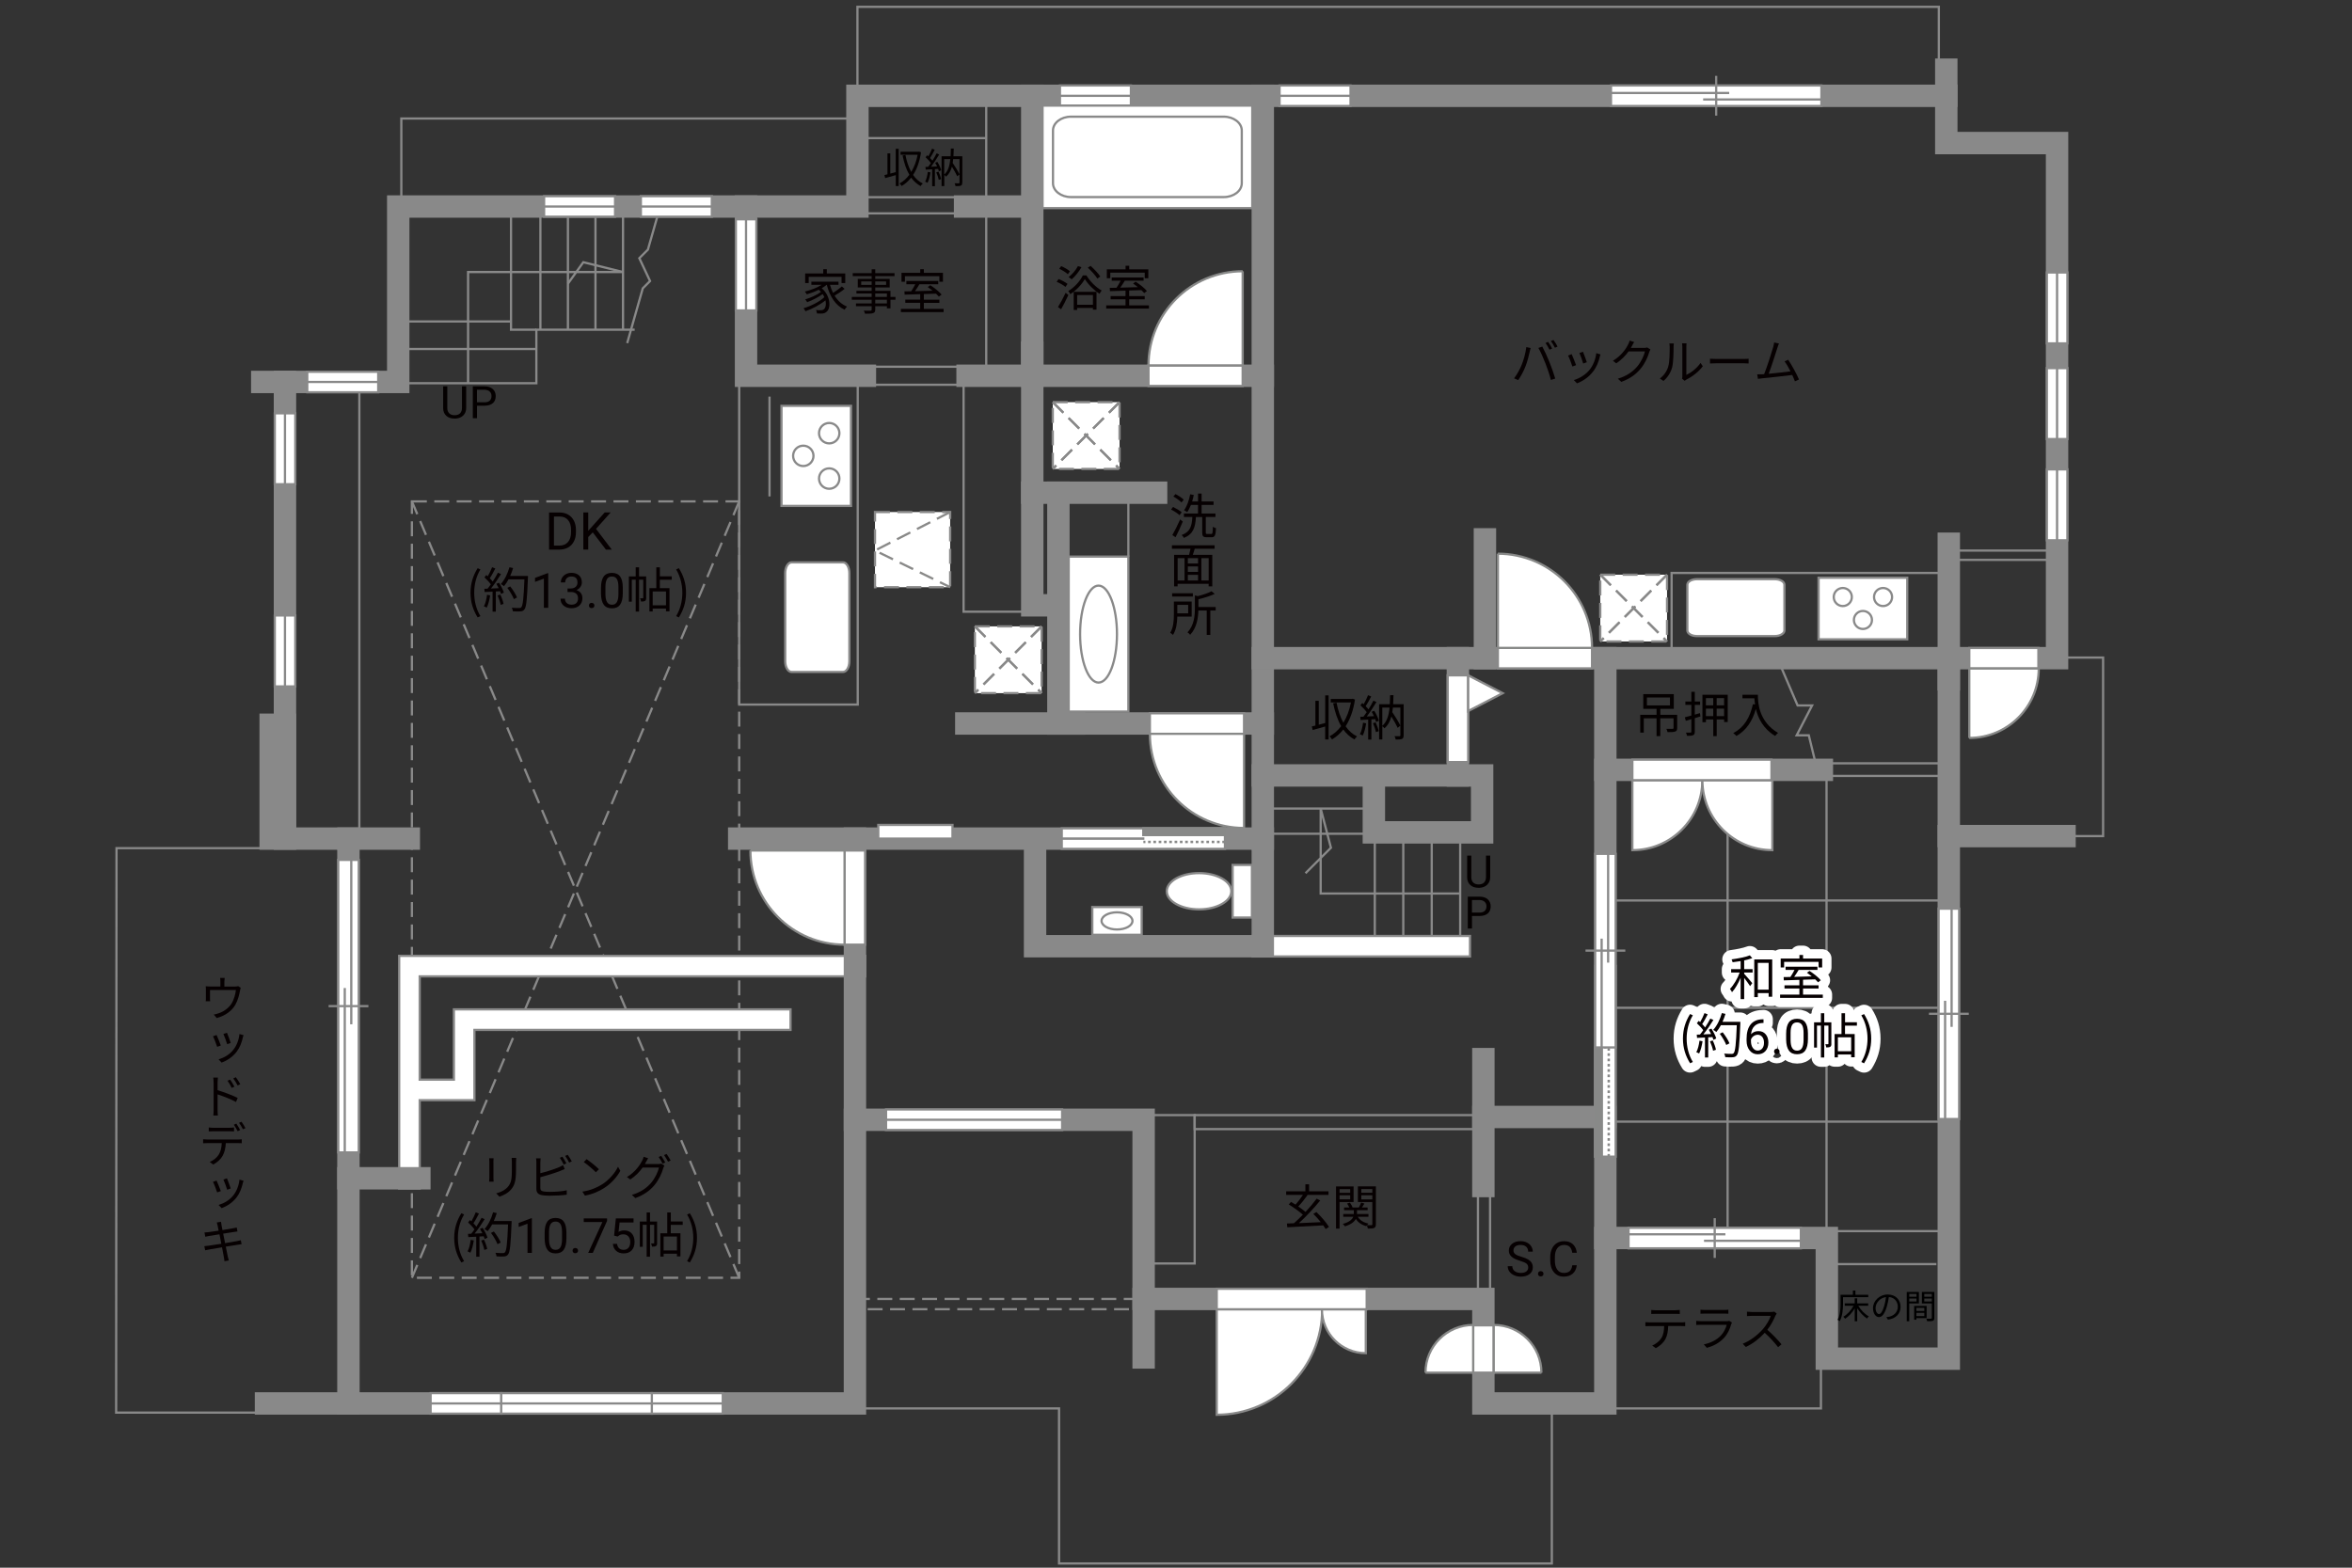 <?xml version="1.0" encoding="UTF-8"?>
<svg xmlns="http://www.w3.org/2000/svg" viewBox="0 0 630 420">
  <rect x="0" y="0" width="630" height="420" fill="#333333" stroke="none"/>
  <defs>
    <style>
      .cls-1 {
        fill: #040000;
      }

      .cls-2 {
        fill: #060001;
      }

      .cls-3, .cls-4, .cls-5, .cls-6 {
        fill: #fff;
      }

      .cls-7 {
        fill: #888988;
      }

      .cls-8, .cls-9, .cls-4, .cls-5, .cls-10, .cls-6 {
        stroke-width: .6px;
      }

      .cls-8, .cls-9, .cls-11, .cls-12, .cls-13, .cls-10, .cls-14, .cls-15 {
        fill: none;
      }

      .cls-8, .cls-9, .cls-6 {
        stroke-dasharray: 0 0 4 2;
      }

      .cls-8, .cls-5, .cls-12, .cls-10, .cls-15, .cls-6 {
        stroke: #898989;
      }

      .cls-9 {
        stroke: #898988;
      }

      .cls-4, .cls-13, .cls-14 {
        stroke: #888988;
      }

      .cls-11 {
        stroke: #fff;
        stroke-linejoin: round;
        stroke-width: 5px;
      }

      .cls-12, .cls-13, .cls-14 {
        stroke-width: .65px;
      }

      .cls-14 {
        stroke-dasharray: 0 0 0 0 .71 0 0 .71;
      }

      .cls-15 {
        stroke-linecap: square;
        stroke-width: 6px;
      }
    </style>
  </defs>
  <g id="kan">
    <polyline class="cls-10" points="108.33 102.67 143.67 102.67 143.67 88.33 170 88.33"/>
    <line class="cls-10" x1="143.67" y1="93.5" x2="107.88" y2="93.5"/>
    <polyline class="cls-10" points="143.67 88.33 136.88 88.33 136.88 57.38"/>
    <line class="cls-10" x1="136.88" y1="86.12" x2="108.75" y2="86.12"/>
    <line class="cls-10" x1="144.75" y1="88.33" x2="144.75" y2="57.38"/>
    <line class="cls-10" x1="152.12" y1="88.33" x2="152.12" y2="57.38"/>
    <line class="cls-10" x1="159.5" y1="88.33" x2="159.5" y2="57.38"/>
    <line class="cls-10" x1="166.88" y1="88.33" x2="166.88" y2="57.38"/>
    <polyline class="cls-10" points="168 91.92 172.17 77.25 174.12 75.29 171.25 69.17 173.54 66.88 176.25 57.42"/>
    <polyline class="cls-10" points="125.38 102.67 125.38 72.88 166.88 72.88 156.25 70.25 152.12 76"/>
    <rect class="cls-10" x="198" y="102.38" width="31.75" height="86.38"/>
    <rect class="cls-10" x="258.1" y="101.73" width="16.4" height="62.15"/>
    <rect class="cls-10" x="233.58" y="98.25" width="23.25" height="4.83"/>
    <line class="cls-10" x1="264.17" y1="25.67" x2="264.17" y2="100.67"/>
    <rect class="cls-10" x="231.17" y="52.83" width="25.25" height="4.33"/>
    <line class="cls-10" x1="264.17" y1="37" x2="230.75" y2="37"/>
    <line class="cls-10" x1="391.12" y1="225.25" x2="391.12" y2="250.75"/>
    <line class="cls-10" x1="383.5" y1="225.25" x2="383.5" y2="250.75"/>
    <line class="cls-10" x1="375.88" y1="225.25" x2="375.88" y2="250.75"/>
    <line class="cls-10" x1="368.25" y1="225.25" x2="368.25" y2="250.75"/>
    <rect class="cls-10" x="338.25" y="216.62" width="27.62" height="6.75"/>
    <polyline class="cls-10" points="391.12 239.38 353.75 239.38 353.75 216.62 356.5 227.12 349.69 233.94"/>
    <rect class="cls-10" x="523.75" y="147.5" width="25.5" height="2.5"/>
    <rect class="cls-10" x="447.75" y="153.5" width="72.5" height="20.88"/>
    <rect class="cls-10" x="489.25" y="204.5" width="30.62" height="3.38"/>
    <polyline class="cls-10" points="476.62 177.62 481.5 189 485.38 189 481.25 197 484.5 197 486.75 206.25"/>
    <line class="cls-10" x1="491.33" y1="329.83" x2="522" y2="329.83"/>
    <line class="cls-10" x1="491" y1="338.67" x2="518.67" y2="338.67"/>
    <polyline class="cls-10" points="487.75 365.58 487.75 377.33 430 377.33"/>
    <polyline class="cls-10" points="415.67 376 415.67 418.87 283.67 418.87 283.67 377.33 226.33 377.33"/>
    <rect class="cls-10" x="307.58" y="298.75" width="12.42" height="39.75"/>
    <rect class="cls-10" x="320" y="298.75" width="75.67" height="3.75"/>
    <rect class="cls-10" x="395.88" y="318.12" width="3.25" height="28.62"/>
    <rect class="cls-10" x="430" y="241.25" width="92" height="59.25"/>
    <line class="cls-10" x1="431.5" y1="270" x2="522" y2="270"/>
    <rect class="cls-10" x="462.75" y="207.88" width="26.5" height="123.79"/>
    <polyline class="cls-10" points="553 224 563.33 224 563.33 176.17 551 176.17"/>
    <polyline class="cls-10" points="519.33 16.5 519.33 1.83 229.67 1.83 229.67 23"/>
    <polyline class="cls-10" points="229.67 31.75 107.5 31.75 107.5 55.33"/>
    <line class="cls-10" x1="96.25" y1="224.67" x2="96.25" y2="102.33"/>
    <line class="cls-10" x1="206.12" y1="133" x2="206.12" y2="106.25"/>
    <rect class="cls-8" x="110.33" y="134.33" width="87.67" height="208"/>
    <line class="cls-8" x1="198" y1="134.33" x2="110.33" y2="342.33"/>
    <line class="cls-8" x1="198" y1="342.33" x2="110.33" y2="134.33"/>
    <rect class="cls-8" x="229" y="348" width="77.33" height="2.75"/>
  </g>
  <g id="_外壁" data-name="外壁">
    <polygon class="cls-5" points="335.5 256.25 335.5 250.75 393.75 250.75 393.75 256.25 335.5 256.25 335.5 256.25"/>
    <polygon class="cls-5" points="231.75 261.58 231.75 256.08 106.92 256.08 106.92 318.42 112.42 318.42 112.42 294.75 127.08 294.75 127.08 275.92 211.75 275.92 211.75 270.42 121.58 270.42 121.58 289.25 112.42 289.25 112.42 261.58 231.75 261.58"/>
    <polygon class="cls-15" points="244.67 25.67 521.33 25.67 521.33 38.33 551 38.33 551 176.33 522 176.33 522 364 489.33 364 489.33 331.67 430 331.67 430 376 397.33 376 397.33 348 306.33 348 306.33 300 229 300 229 376 93.33 376 93.33 224.67 76.33 224.67 76.33 102.33 106.67 102.33 106.67 55.33 229.67 55.33 229.67 25.67 244.67 25.67"/>
    <rect class="cls-15" x="72.5" y="194.17" width="3.83" height="30.5"/>
    <line class="cls-15" x1="76.33" y1="102.33" x2="70.25" y2="102.33"/>
    <line class="cls-15" x1="521.33" y1="25.67" x2="521.33" y2="18.67"/>
    <line class="cls-15" x1="522" y1="224" x2="553" y2="224"/>
    <line class="cls-15" x1="306.33" y1="348" x2="306.33" y2="363.67"/>
    <polyline class="cls-15" points="229 300 229 224.67 198 224.67"/>
    <line class="cls-15" x1="93.33" y1="224.67" x2="109.5" y2="224.67"/>
    <line class="cls-15" x1="93.33" y1="315.67" x2="112.33" y2="315.67"/>
    <polyline class="cls-15" points="229 224.67 338.25 224.67 338.25 253.5 277.25 253.5 277.25 224.67"/>
    <line class="cls-15" x1="338.25" y1="224.67" x2="338.25" y2="25.67"/>
    <polyline class="cls-15" points="199.83 55.33 199.83 100.67 231.67 100.67"/>
    <line class="cls-15" x1="259.17" y1="100.67" x2="338.25" y2="100.67"/>
    <line class="cls-15" x1="258.5" y1="55.33" x2="275.5" y2="55.33"/>
    <line class="cls-15" x1="276.5" y1="100.67" x2="276.5" y2="25.67"/>
    <polyline class="cls-15" points="276.5 94.5 276.5 162.17 283.5 162.17 283.5 193.83 338.25 193.83"/>
    <line class="cls-15" x1="287.67" y1="193.83" x2="258.83" y2="193.83"/>
    <line class="cls-15" x1="276.5" y1="132" x2="309.67" y2="132"/>
    <line class="cls-15" x1="283.5" y1="162.17" x2="283.5" y2="132"/>
    <line class="cls-15" x1="522" y1="176.33" x2="338.25" y2="176.33"/>
    <line class="cls-15" x1="397.75" y1="176.33" x2="397.75" y2="144.5"/>
    <line class="cls-15" x1="430" y1="331.67" x2="430" y2="176.33"/>
    <line class="cls-15" x1="430" y1="206.25" x2="488" y2="206.25"/>
    <polyline class="cls-15" points="338.25 207.75 397 207.75 397 223 368 223 368 207.75"/>
    <line class="cls-15" x1="390.5" y1="207.75" x2="390.5" y2="176.33"/>
    <line class="cls-15" x1="397.33" y1="317.75" x2="397.33" y2="283.75"/>
    <line class="cls-15" x1="397.33" y1="299.25" x2="430" y2="299.25"/>
    <line class="cls-15" x1="522" y1="182" x2="522" y2="145.67"/>
    <line class="cls-15" x1="93.33" y1="376" x2="71.25" y2="376"/>
  </g>
  <g id="_建距" data-name="建距">
    <g>
      <polygon class="cls-5" points="430.04 309.88 432.77 309.88 432.77 258.77 427.27 258.77 427.27 309.88 430.04 309.88"/>
      <rect class="cls-7" x="427.27" y="280.62" width="1.78" height="29.25"/>
      <rect class="cls-13" x="427.27" y="280.62" width="1.78" height="29.25"/>
      <line class="cls-14" x1="430.91" y1="309.88" x2="430.91" y2="280.62"/>
      <path class="cls-3" d="m430.01,280.62l.07-21.85-.07,21.85Z"/>
      <line class="cls-12" x1="430.01" y1="280.9" x2="430.01" y2="258.71"/>
    </g>
    <g>
      <path class="cls-5" d="m455.99,209.02h-18.75v18.75c10.35,0,18.75-8.39,18.75-18.75Z"/>
      <path class="cls-5" d="m455.99,209.02h18.75v18.75c-10.35,0-18.75-8.39-18.75-18.75Z"/>
      <polygon class="cls-5" points="437.24 206.25 437.24 203.52 474.5 203.52 474.5 209.02 437.24 209.02 437.24 206.25"/>
    </g>
    <g>
      <path class="cls-5" d="m354.16,350.77h-28.25v28.26c15.6,0,28.25-12.65,28.25-28.26Z"/>
      <path class="cls-5" d="m354.08,350.77h11.76v11.76c-6.49,0-11.76-5.26-11.76-11.76Z"/>
      <polygon class="cls-5" points="325.91 348 325.91 345.27 366.08 345.27 366.08 350.77 325.91 350.77 325.91 348"/>
    </g>
    <g>
      <polygon class="cls-5" points="145.74 55.33 145.74 58.06 164.75 58.06 164.75 52.56 145.74 52.56 145.74 55.33"/>
      <line class="cls-10" x1="164.75" y1="55.33" x2="145.74" y2="55.33"/>
    </g>
    <g>
      <polygon class="cls-5" points="171.66 55.33 171.66 58.06 190.67 58.06 190.67 52.56 171.66 52.56 171.66 55.33"/>
      <line class="cls-10" x1="190.67" y1="55.33" x2="171.66" y2="55.33"/>
    </g>
    <g>
      <polygon class="cls-5" points="174.59 376 174.59 378.73 193.6 378.73 193.6 373.23 174.59 373.23 174.59 376"/>
      <line class="cls-10" x1="193.6" y1="376" x2="174.59" y2="376"/>
    </g>
    <g>
      <polygon class="cls-5" points="115.34 376 115.34 378.73 134.35 378.73 134.35 373.23 115.34 373.23 115.34 376"/>
      <line class="cls-10" x1="134.35" y1="376" x2="115.34" y2="376"/>
    </g>
    <g>
      <polygon class="cls-5" points="134.25 376 134.25 378.73 174.6 378.73 174.6 373.23 134.25 373.23 134.25 376"/>
      <line class="cls-10" x1="174.6" y1="376" x2="134.25" y2="376"/>
    </g>
    <g>
      <polygon class="cls-5" points="237.33 300 237.33 302.73 284.5 302.73 284.5 297.23 237.33 297.23 237.33 300"/>
      <line class="cls-10" x1="284.5" y1="300" x2="237.33" y2="300"/>
    </g>
    <g>
      <polygon class="cls-5" points="283.91 25.67 283.91 28.4 302.92 28.4 302.92 22.9 283.91 22.9 283.91 25.67"/>
      <line class="cls-10" x1="302.92" y1="25.67" x2="283.91" y2="25.67"/>
    </g>
    <g>
      <polygon class="cls-5" points="199.83 58.75 197.1 58.75 197.1 83.17 202.6 83.17 202.6 58.75 199.83 58.75"/>
      <line class="cls-10" x1="199.83" y1="83.17" x2="199.83" y2="58.75"/>
    </g>
    <g>
      <polygon class="cls-5" points="76.33 164.89 73.6 164.89 73.6 183.9 79.1 183.9 79.1 164.89 76.33 164.89"/>
      <line class="cls-10" x1="76.33" y1="183.9" x2="76.33" y2="164.89"/>
    </g>
    <g>
      <polygon class="cls-5" points="76.33 110.73 73.6 110.73 73.6 129.73 79.1 129.73 79.1 110.73 76.33 110.73"/>
      <line class="cls-10" x1="76.33" y1="129.73" x2="76.33" y2="110.73"/>
    </g>
    <g>
      <polygon class="cls-5" points="101.31 102.33 101.31 99.6 82.3 99.6 82.3 105.1 101.31 105.1 101.31 102.33"/>
      <line class="cls-10" x1="82.3" y1="102.33" x2="101.31" y2="102.33"/>
    </g>
    <g>
      <polygon class="cls-5" points="342.74 25.67 342.74 28.4 361.75 28.4 361.75 22.9 342.74 22.9 342.74 25.67"/>
      <line class="cls-10" x1="361.75" y1="25.67" x2="342.74" y2="25.67"/>
    </g>
    <g>
      <polygon class="cls-5" points="551 73 548.27 73 548.27 92 553.77 92 553.77 73 551 73"/>
      <line class="cls-10" x1="551" y1="92" x2="551" y2="73"/>
    </g>
    <g>
      <polygon class="cls-5" points="551 98.62 548.27 98.62 548.27 117.63 553.77 117.63 553.77 98.62 551 98.62"/>
      <line class="cls-10" x1="551" y1="117.63" x2="551" y2="98.62"/>
    </g>
    <g>
      <polygon class="cls-5" points="551 125.75 548.27 125.75 548.27 144.75 553.77 144.75 553.77 125.75 551 125.75"/>
      <line class="cls-10" x1="551" y1="144.75" x2="551" y2="125.75"/>
    </g>
    <g>
      <polygon class="cls-5" points="229 227.86 231.73 227.86 231.73 253.09 226.23 253.09 226.23 227.86 229 227.86"/>
      <path class="cls-4" d="m201,227.86h25.22v25.23c-13.93,0-25.22-11.29-25.22-25.23"/>
    </g>
    <g>
      <polygon class="cls-5" points="333.23 193.83 333.23 191.1 308 191.1 308 196.6 333.23 196.6 333.23 193.83"/>
      <path class="cls-4" d="m333.23,221.83v-25.23h-25.23c0,13.93,11.29,25.23,25.23,25.23"/>
    </g>
    <g>
      <polygon class="cls-5" points="332.86 100.67 332.86 103.4 307.63 103.4 307.63 97.9 332.86 97.9 332.86 100.67"/>
      <path class="cls-4" d="m332.86,72.67v25.23h-25.23c0-13.93,11.29-25.23,25.23-25.23"/>
    </g>
    <g>
      <polygon class="cls-5" points="401.21 176.33 401.21 179.06 426.44 179.06 426.44 173.56 401.21 173.56 401.21 176.33"/>
      <path class="cls-4" d="m401.21,148.34v25.23h25.23c0-13.93-11.29-25.23-25.23-25.23"/>
    </g>
    <g>
      <polygon class="cls-5" points="527.49 176.33 527.49 173.6 546 173.6 546 179.1 527.49 179.1 527.49 176.33"/>
      <path class="cls-4" d="m527.49,197.7v-18.6h18.6c0,10.27-8.33,18.6-18.6,18.6"/>
    </g>
    <g>
      <polygon class="cls-5" points="397.33 367.75 394.6 367.75 394.6 355.07 400.11 355.07 400.11 367.75 397.33 367.75"/>
      <path class="cls-4" d="m412.88,367.75h-12.77v-12.78c7.06,0,12.77,5.72,12.77,12.78"/>
    </g>
    <g>
      <rect class="cls-5" x="279.25" y="28.29" width="56.18" height="27.46"/>
      <path class="cls-10" d="m332.62,34.96c0-2.04-2.17-3.7-4.81-3.7h-40.96c-2.64,0-4.8,1.66-4.8,3.7v14.13c0,2.04,2.16,3.71,4.8,3.71h40.96c2.64,0,4.81-1.66,4.81-3.71v-14.13Z"/>
    </g>
    <path class="cls-5" d="m225.83,180.02c.94,0,1.68-1.29,1.68-2.88v-23.58c0-1.59-.75-2.89-1.68-2.89h-13.82c-.93,0-1.69,1.3-1.69,2.89v23.58c0,1.59.76,2.88,1.69,2.88h13.82Z"/>
    <g>
      <rect class="cls-5" x="209.33" y="108.73" width="18.62" height="26.81"/>
      <path class="cls-5" d="m222.11,125.48c-1.51,0-2.73,1.22-2.73,2.73s1.22,2.74,2.73,2.74,2.73-1.23,2.73-2.74-1.22-2.73-2.73-2.73Z"/>
      <path class="cls-5" d="m222.11,113.32c-1.51,0-2.73,1.23-2.73,2.74s1.22,2.73,2.73,2.73,2.73-1.22,2.73-2.73-1.22-2.74-2.73-2.74Z"/>
      <path class="cls-5" d="m215.16,119.4c-1.51,0-2.72,1.23-2.72,2.73s1.22,2.73,2.72,2.73,2.74-1.23,2.74-2.73-1.23-2.73-2.74-2.73Z"/>
    </g>
    <path class="cls-5" d="m451.97,156.66c0-.83,1.14-1.49,2.55-1.49h20.89c1.41,0,2.56.66,2.56,1.49v12.25c0,.82-1.15,1.5-2.56,1.5h-20.89c-1.41,0-2.55-.67-2.55-1.5v-12.25Z"/>
    <g>
      <rect class="cls-5" x="487.12" y="154.78" width="23.75" height="16.5"/>
      <path class="cls-5" d="m496.03,159.95c0,1.33-1.08,2.42-2.42,2.42s-2.43-1.08-2.43-2.42,1.09-2.42,2.43-2.42,2.42,1.08,2.42,2.42Z"/>
      <path class="cls-5" d="m506.81,159.95c0,1.33-1.09,2.42-2.42,2.42s-2.42-1.08-2.42-2.42,1.08-2.42,2.42-2.42,2.42,1.08,2.42,2.42Z"/>
      <path class="cls-5" d="m501.42,166.1c0,1.33-1.09,2.41-2.42,2.41s-2.42-1.08-2.42-2.41,1.09-2.42,2.42-2.42,2.42,1.09,2.42,2.42Z"/>
    </g>
    <g>
      <polygon class="cls-5" points="431.51 25.67 431.51 28.4 487.88 28.4 487.88 22.9 431.51 22.9 431.51 25.67"/>
      <line class="cls-10" x1="459.69" y1="20.32" x2="459.69" y2="30.98"/>
      <line class="cls-10" x1="463.18" y1="24.91" x2="431.51" y2="24.91"/>
      <line class="cls-10" x1="487.88" y1="26.65" x2="456.2" y2="26.65"/>
    </g>
    <g>
      <polygon class="cls-5" points="93.33 230.37 90.6 230.37 90.6 308.75 96.1 308.75 96.1 230.37 93.33 230.37"/>
      <line class="cls-10" x1="98.68" y1="269.55" x2="88.02" y2="269.55"/>
      <line class="cls-10" x1="94.09" y1="274.42" x2="94.09" y2="230.37"/>
      <line class="cls-10" x1="92.35" y1="308.75" x2="92.35" y2="264.7"/>
    </g>
    <g>
      <polygon class="cls-5" points="522 243.44 519.27 243.44 519.27 299.8 524.77 299.8 524.77 243.44 522 243.44"/>
      <line class="cls-10" x1="527.35" y1="271.61" x2="516.69" y2="271.61"/>
      <line class="cls-10" x1="522.75" y1="275.11" x2="522.75" y2="243.44"/>
      <line class="cls-10" x1="521.01" y1="299.8" x2="521.01" y2="268.12"/>
    </g>
    <g>
      <polygon class="cls-5" points="482.38 331.67 482.38 328.94 436.21 328.94 436.21 334.44 482.38 334.44 482.38 331.67"/>
      <line class="cls-10" x1="459.3" y1="337.01" x2="459.3" y2="326.36"/>
      <line class="cls-10" x1="456.43" y1="332.42" x2="482.38" y2="332.42"/>
      <line class="cls-10" x1="436.21" y1="330.68" x2="462.16" y2="330.68"/>
    </g>
    <g>
      <polygon class="cls-5" points="430 228.75 427.27 228.75 427.27 280.62 432.77 280.62 432.77 228.75 430 228.75"/>
      <line class="cls-10" x1="435.35" y1="254.68" x2="424.69" y2="254.68"/>
      <line class="cls-10" x1="430.75" y1="257.9" x2="430.75" y2="228.75"/>
      <line class="cls-10" x1="429.01" y1="280.62" x2="429.01" y2="251.47"/>
    </g>
    <g>
      <polygon class="cls-5" points="328.11 224.69 328.11 227.42 284.4 227.42 284.4 221.92 328.11 221.92 328.11 224.69"/>
      <rect class="cls-7" x="306.26" y="221.92" width="21.85" height="1.78"/>
      <rect class="cls-13" x="306.26" y="221.92" width="21.85" height="1.78"/>
      <line class="cls-14" x1="328.11" y1="225.56" x2="306.26" y2="225.56"/>
      <path class="cls-3" d="m306.26,224.67l-21.85.07,21.85-.07Z"/>
      <line class="cls-12" x1="306.53" y1="224.67" x2="284.35" y2="224.67"/>
    </g>
    <g>
      <rect class="cls-5" x="330.17" y="231.73" width="5.17" height="14.09"/>
      <path class="cls-5" d="m321.17,243.63c4.77,0,8.65-2.17,8.65-4.86s-3.88-4.86-8.65-4.86-8.64,2.17-8.64,4.86,3.87,4.86,8.64,4.86Z"/>
    </g>
    <g>
      <rect class="cls-5" x="292.58" y="243" width="13.23" height="7.44"/>
      <path class="cls-10" d="m295.06,246.72c0-1.27,1.85-2.3,4.14-2.3s4.14,1.03,4.14,2.3-1.85,2.3-4.14,2.3-4.14-1.03-4.14-2.3Z"/>
    </g>
    <g>
      <rect class="cls-5" x="286.26" y="149.12" width="15.98" height="41.52"/>
      <path class="cls-10" d="m294.25,156.89c2.72,0,4.94,5.81,4.94,12.99s-2.21,12.99-4.94,12.99-4.94-5.82-4.94-12.99,2.22-12.99,4.94-12.99Z"/>
    </g>
    <g>
      <rect class="cls-6" x="281.99" y="107.74" width="17.89" height="17.89"/>
      <line class="cls-9" x1="299.88" y1="107.74" x2="281.99" y2="125.63"/>
      <line class="cls-8" x1="299.88" y1="107.74" x2="281.99" y2="125.63"/>
      <line class="cls-9" x1="281.99" y1="107.74" x2="299.88" y2="125.63"/>
      <line class="cls-8" x1="281.99" y1="107.74" x2="299.88" y2="125.63"/>
    </g>
    <g>
      <rect class="cls-6" x="428.64" y="153.97" width="17.89" height="17.89"/>
      <line class="cls-9" x1="446.53" y1="153.97" x2="428.64" y2="171.86"/>
      <line class="cls-8" x1="446.53" y1="153.97" x2="428.64" y2="171.86"/>
      <line class="cls-9" x1="428.64" y1="153.97" x2="446.53" y2="171.86"/>
      <line class="cls-8" x1="428.64" y1="153.97" x2="446.53" y2="171.86"/>
    </g>
    <g>
      <polygon class="cls-5" points="390.5 180.93 387.77 180.93 387.77 204.17 393.27 204.17 393.27 180.93 390.5 180.93"/>
      <polygon class="cls-5" points="393.27 180.93 402.51 185.71 393.27 190.5 393.27 180.93"/>
    </g>
    <g>
      <rect class="cls-6" x="261.12" y="167.81" width="17.89" height="17.89"/>
      <line class="cls-9" x1="279.01" y1="167.81" x2="261.12" y2="185.69"/>
      <line class="cls-8" x1="279.01" y1="167.81" x2="261.12" y2="185.69"/>
      <line class="cls-9" x1="261.12" y1="167.81" x2="279.01" y2="185.69"/>
      <line class="cls-8" x1="261.12" y1="167.81" x2="279.01" y2="185.69"/>
    </g>
    <g>
      <rect class="cls-6" x="234.37" y="137.18" width="20.14" height="20.14"/>
      <polyline class="cls-9" points="254.52 137.18 234.37 147.49 254.52 157.32"/>
    </g>
    <rect class="cls-5" x="235.25" y="221" width="19.88" height="3.67"/>
    <line class="cls-5" x1="302.24" y1="149.12" x2="302.24" y2="132"/>
  </g>
  <g id="_文字" data-name="文字">
    <g>
      <path class="cls-2" d="m355.08,329.26c-.17-.29-.38-.62-.64-.97-3.5.19-7.19.38-9.63.51l-.1-1.01c.56-.01,1.2-.04,1.88-.07.74-.65,1.57-1.44,2.39-2.29-.96-.87-2.52-1.98-3.77-2.74l.6-.69c.38.22.79.47,1.21.73.68-.75,1.44-1.77,1.98-2.61h-4.49v-.95h5.15v-1.89h.99v1.89h5.2v.95h-5.79l.16.07c-.73,1.03-1.66,2.21-2.47,3.04.73.49,1.43,1,1.94,1.46,1.12-1.2,2.18-2.46,2.99-3.56l.95.49c-1.62,2-3.83,4.36-5.71,6.07,1.79-.08,3.85-.17,5.86-.26-.62-.78-1.34-1.57-2-2.22l.83-.49c1.3,1.22,2.7,2.89,3.37,3.99l-.9.57Z"/>
      <path class="cls-2" d="m358.81,322.03v7.14h-.95v-11.32h4.71v4.19h-3.76Zm0-3.46v1h2.85v-1h-2.85Zm2.85,2.74v-1.08h-2.85v1.08h2.85Zm6.88,6.69c0,.52-.1.81-.46.98-.32.16-.88.17-1.7.17-.03-.23-.14-.61-.26-.86-.05.08-.1.16-.13.22-1.27-.34-2.22-1.01-2.82-1.95-.38.73-1.2,1.46-2.92,1.99-.12-.18-.38-.48-.57-.65,1.83-.51,2.55-1.25,2.81-1.92h-2.69v-.74h2.83v-1.01h-2.61v-.73h1.39c-.13-.34-.35-.75-.58-1.05l.75-.25c.31.4.61.94.7,1.3h1.69c.22-.4.49-.94.62-1.33l.87.29c-.22.35-.46.73-.66,1.04h1.53v.73h-2.85v1.01h3.07v.74h-2.86c.55.92,1.52,1.56,2.85,1.82-.12.1-.26.27-.38.43.55.03,1.05.03,1.21.01.17,0,.22-.07.22-.25v-5.95h-3.87v-4.2h4.82v10.17Zm-3.9-9.44v1h2.95v-1h-2.95Zm2.95,2.77v-1.11h-2.95v1.11h2.95Z"/>
    </g>
    <g>
      <path class="cls-1" d="m239.94,39.86h.78v9.99h-.78v-2.93c-1.01.29-2.02.57-2.84.79l-.2-.81c.24-.05.52-.12.81-.2v-5.61h.76v5.41c.46-.12.96-.25,1.46-.38v-6.26Zm6.76.94c-.36,2.5-1.11,4.51-2.12,6.07.68.99,1.54,1.78,2.6,2.3-.19.14-.46.46-.59.68-1.01-.55-1.85-1.31-2.53-2.26-.75.96-1.62,1.71-2.56,2.24-.12-.2-.35-.54-.56-.68.97-.51,1.87-1.3,2.64-2.32-.84-1.43-1.41-3.19-1.82-5.17l.77-.14c.33,1.71.84,3.26,1.55,4.54.78-1.27,1.38-2.82,1.72-4.6h-4.58v-.8h4.81l.14-.04.54.18Z"/>
      <path class="cls-1" d="m249.23,46.19c-.15,1.03-.42,2.09-.78,2.79-.13-.1-.46-.25-.64-.31.36-.67.59-1.65.71-2.62l.7.13Zm1.85-2.82c.45.7.89,1.65,1.03,2.24l-.62.28c-.04-.19-.11-.41-.2-.64l-.87.05v4.58h-.73v-4.53c-.63.03-1.22.07-1.73.1l-.07-.73.73-.03c.23-.3.48-.65.73-1.01-.34-.48-.91-1.1-1.42-1.55l.42-.54c.11.09.21.19.32.29.37-.62.76-1.44.99-2.05l.71.29c-.37.73-.84,1.6-1.24,2.21.24.24.46.5.64.72.43-.68.83-1.39,1.11-1.97l.69.31c-.63,1.04-1.46,2.33-2.19,3.28l1.63-.07c-.15-.34-.33-.69-.52-.99l.57-.23Zm.31,2.61c.3.63.59,1.46.7,2l-.63.21c-.11-.55-.38-1.38-.67-2.01l.59-.2Zm6.35,2.96c0,.43-.09.67-.36.79-.3.13-.76.14-1.44.14-.03-.21-.14-.56-.25-.76.51.02.98.01,1.13.01.14,0,.19-.04.19-.2v-6.29h-1.69c-.03.35-.08.69-.13,1.03.68,1,1.44,2.24,1.82,3.05l-.6.52c-.31-.68-.87-1.68-1.43-2.57-.3,1.09-.78,2-1.57,2.67-.1-.14-.3-.35-.47-.47v2.99h-.73v-7.98h2.42c.04-.66.05-1.34.07-2.06h.77c-.01.72-.03,1.4-.08,2.06h2.38v7.06Zm-4.83-2.18c1.07-.92,1.47-2.39,1.64-4.13h-1.64v4.13Z"/>
    </g>
    <g>
      <path class="cls-1" d="m449.24,195.06c0,.51-.12.78-.51.92-.4.16-1.05.16-2.08.16-.04-.27-.17-.62-.31-.88.77.03,1.48.01,1.66.01.21-.01.27-.06.27-.22v-2.6h-3.55v4.77h-1v-4.77h-3.42v3.83h-.95v-4.77h4.37v-1.61h-3.56v-3.94h8.18v3.94h-3.61v1.61h4.51v3.55Zm-8.1-6.07h6.17v-2.12h-6.17v2.12Z"/>
      <path class="cls-1" d="m455.47,191.94c-.51.16-1.01.31-1.51.46v3.64c0,.52-.12.77-.44.92-.33.16-.82.18-1.64.18-.04-.25-.17-.64-.29-.87.55.01,1.05,0,1.2,0,.18-.01.25-.07.25-.23v-3.37l-1.48.44-.27-.94c.49-.12,1.09-.29,1.75-.47v-2.85h-1.6v-.91h1.6v-2.6h.92v2.6h1.42v.91h-1.42v2.6c.45-.13.92-.26,1.38-.4l.13.88Zm7.31-5.81v7.31h-.96v-.69h-1.99v4.46h-.92v-4.46h-1.96v.73h-.94v-7.35h6.77Zm-5.84.9v1.94h1.96v-1.94h-1.96Zm1.96,4.82v-1.99h-1.96v1.99h1.96Zm2.91-4.82h-1.99v1.94h1.99v-1.94Zm0,4.82v-1.99h-1.99v1.99h1.99Z"/>
      <path class="cls-1" d="m470.86,186.13c0,2.3.3,7.2,5.4,10.23-.22.16-.61.57-.78.81-3.2-1.94-4.58-4.78-5.16-7.24-.96,3.37-2.6,5.73-5.19,7.25-.18-.19-.61-.6-.87-.77,2.87-1.5,4.47-4.11,5.27-7.75l.57.09c-.09-.6-.14-1.17-.17-1.66h-3.2v-.96h4.13Z"/>
    </g>
    <g>
      <path class="cls-2" d="m147.07,147.25v-9.95h2.81c.87,0,1.63.19,2.3.57s1.18.93,1.54,1.63.55,1.52.55,2.43v.64c0,.94-.18,1.76-.54,2.47s-.88,1.25-1.55,1.63-1.46.57-2.35.58h-2.75Zm1.31-8.88v7.81h1.38c1.01,0,1.8-.31,2.36-.94.56-.63.84-1.53.84-2.69v-.58c0-1.13-.27-2.01-.8-2.64-.53-.63-1.28-.95-2.26-.95h-1.53Z"/>
      <path class="cls-2" d="m158.78,142.62l-1.22,1.26v3.36h-1.31v-9.95h1.31v4.92l4.42-4.92h1.59l-3.92,4.4,4.22,5.56h-1.57l-3.53-4.63Z"/>
      <path class="cls-2" d="m126.03,158.81c0-2.55.72-4.65,1.91-6.59l.74.34c-1.13,1.86-1.66,4.04-1.66,6.25s.53,4.41,1.66,6.25l-.74.35c-1.2-1.95-1.91-4.04-1.91-6.6Z"/>
      <path class="cls-2" d="m131.29,159.5c-.18,1.22-.49,2.47-.92,3.3-.16-.12-.55-.3-.75-.36.43-.79.7-1.95.84-3.09l.83.16Zm2.38-3.37c.53.83,1.1,1.94,1.29,2.64l-.77.36c-.05-.22-.13-.47-.25-.74l-1.13.07v5.41h-.87v-5.36l-2.12.1-.08-.87c.26,0,.56-.01.86-.03.29-.34.58-.73.87-1.16-.4-.58-1.09-1.31-1.7-1.86l.49-.64c.13.1.26.22.39.34.43-.73.88-1.7,1.16-2.42l.86.33c-.44.87-.99,1.91-1.48,2.61.31.31.58.62.79.9.53-.82,1.03-1.66,1.39-2.37l.83.36c-.75,1.22-1.79,2.76-2.69,3.87.65-.03,1.37-.06,2.08-.09-.2-.4-.42-.81-.64-1.16l.72-.31Zm.34,3.16c.38.79.75,1.82.87,2.5l-.77.26c-.12-.68-.48-1.72-.83-2.52l.73-.23Zm7.4-4.49c-.23,5.82-.42,7.84-.95,8.48-.3.38-.58.47-1.08.52-.43.04-1.22.03-2-.03-.03-.27-.13-.69-.31-.95.87.08,1.66.08,1.99.08.25,0,.42-.03.56-.19.43-.44.65-2.42.85-7.49h-4.26c-.36.69-.78,1.31-1.21,1.82-.18-.16-.61-.44-.85-.57,1-1.08,1.83-2.78,2.31-4.5l.98.22c-.22.73-.48,1.44-.79,2.12h4.77v.49Zm-3.76,5.72c-.3-.79-1.03-2.08-1.76-3.03l.78-.38c.73.91,1.51,2.15,1.82,2.96l-.85.44Z"/>
      <path class="cls-2" d="m146.86,162.85h-1.18v-7.83l-2.37.87v-1.07l3.36-1.26h.18v9.29Z"/>
      <path class="cls-2" d="m152.01,157.66h.88c.55,0,.99-.15,1.31-.44s.48-.67.48-1.15c0-1.08-.54-1.62-1.62-1.62-.51,0-.91.15-1.22.43-.3.29-.45.67-.45,1.15h-1.17c0-.73.27-1.34.8-1.83.54-.48,1.22-.73,2.04-.73.87,0,1.55.23,2.05.69s.74,1.1.74,1.92c0,.4-.13.79-.39,1.17s-.61.66-1.06.84c.51.16.9.43,1.18.8s.42.83.42,1.36c0,.83-.27,1.49-.81,1.97-.54.49-1.25.73-2.11.73s-1.57-.23-2.12-.7-.82-1.09-.82-1.86h1.18c0,.49.16.88.48,1.17s.74.44,1.28.44c.57,0,1-.15,1.3-.44.3-.3.45-.72.45-1.28s-.17-.95-.5-1.24-.81-.44-1.43-.44h-.88v-.96Z"/>
      <path class="cls-2" d="m157.75,162.23c0-.2.06-.37.18-.51s.3-.2.54-.2.42.07.55.2.19.3.19.51-.06.36-.19.49c-.12.13-.31.2-.55.2s-.42-.07-.54-.2c-.12-.13-.18-.29-.18-.49Z"/>
      <path class="cls-2" d="m166.82,158.91c0,1.38-.24,2.4-.71,3.07s-1.2,1-2.2,1-1.72-.33-2.19-.98c-.47-.65-.72-1.63-.74-2.93v-1.57c0-1.36.24-2.37.71-3.03s1.21-.99,2.21-.99,1.73.32,2.2.96c.47.64.71,1.62.72,2.95v1.52Zm-1.17-1.61c0-.99-.14-1.72-.42-2.17-.28-.45-.72-.68-1.33-.68s-1.04.23-1.31.68c-.27.45-.42,1.15-.42,2.09v1.88c0,1,.14,1.74.43,2.21s.73.71,1.32.71,1.01-.22,1.29-.67.43-1.16.44-2.12v-1.92Z"/>
      <path class="cls-2" d="m173.09,160.17c0,.39-.05.65-.3.81-.25.16-.58.18-1.08.18-.03-.25-.13-.62-.25-.87.35.01.61.01.71,0,.1,0,.13-.03.13-.13v-4.86h-1.12v8.55h-.9v-8.55h-1.05v5.9h-.78v-6.77h1.83v-2.44h.9v2.44h1.9v5.75Zm3.65-4.85v2.25h2.59v6.21h-.94v-.73h-3.56v.77h-.88v-6.25h1.85v-5.58h.95v2.42h3.19v.91h-3.19Zm1.65,3.13h-3.56v3.72h3.56v-3.72Z"/>
      <path class="cls-2" d="m181.11,165.06c1.12-1.85,1.66-4.04,1.66-6.25s-.55-4.39-1.66-6.25l.73-.34c1.21,1.94,1.92,4.04,1.92,6.59s-.71,4.65-1.92,6.6l-.73-.35Z"/>
    </g>
    <g>
      <g>
        <path class="cls-11" d="m467.19,259.65h2.26v.9h-2.26v.34c.49.52,1.85,2.11,2.17,2.51l-.58.79c-.3-.49-1.03-1.47-1.59-2.2v5.68h-.95v-5.72c-.64,1.51-1.48,2.98-2.31,3.87-.12-.26-.36-.65-.55-.88.99-.99,2.03-2.77,2.61-4.39h-2.29v-.9h2.54v-2.16c-.73.12-1.46.22-2.15.31-.05-.23-.16-.55-.27-.77,1.72-.23,3.74-.62,4.89-1.08l.65.75c-.6.22-1.37.43-2.17.6v2.34Zm7.51-2.61v10h-.96v-.98h-2.9v1.07h-.95v-10.09h4.81Zm-.96,8.09v-7.16h-2.9v7.16h2.9Z"/>
        <path class="cls-11" d="m488.25,266.46v.87h-11.44v-.87h5.17v-1.62h-3.99v-.86h3.99v-1.46c-1.57.05-3.03.09-4.17.13l-.05-.88c.53-.01,1.14-.01,1.81-.03.38-.56.79-1.27,1.1-1.89h-2.39v-.86h8.54v.86h-5.04c-.36.61-.79,1.29-1.2,1.86,1.46-.04,3.09-.08,4.72-.13-.43-.35-.88-.69-1.3-.98l.69-.48c1.09.69,2.41,1.74,3.02,2.5l-.73.55c-.2-.23-.46-.51-.77-.79-1.08.04-2.18.08-3.25.1v1.5h4.16v.86h-4.16v1.62h5.29Zm-10.36-7.27h-.92v-2.39h5.02v-.96h.97v.96h5.12v2.39h-.96v-1.5h-9.23v1.5Z"/>
        <path class="cls-11" d="m450.79,278.26c0-2.55.71-4.65,1.91-6.59l.74.34c-1.13,1.86-1.66,4.04-1.66,6.25s.53,4.41,1.66,6.25l-.74.35c-1.2-1.95-1.91-4.04-1.91-6.6Z"/>
        <path class="cls-11" d="m456.04,278.95c-.18,1.22-.49,2.47-.92,3.3-.16-.12-.55-.3-.75-.36.43-.79.7-1.95.85-3.09l.83.16Zm2.38-3.37c.53.83,1.1,1.94,1.29,2.64l-.77.36c-.05-.22-.13-.47-.25-.74l-1.13.07v5.41h-.87v-5.36l-2.12.1-.08-.87c.26,0,.56-.01.86-.03.29-.34.58-.73.87-1.16-.4-.58-1.09-1.31-1.7-1.86l.49-.64c.13.1.26.22.39.34.43-.73.88-1.7,1.16-2.42l.86.33c-.44.87-.99,1.91-1.48,2.61.31.31.58.62.79.9.53-.82,1.03-1.66,1.39-2.37l.83.36c-.75,1.22-1.79,2.76-2.69,3.87.65-.03,1.37-.06,2.08-.09-.2-.4-.42-.81-.64-1.16l.71-.31Zm.34,3.16c.38.79.75,1.82.87,2.5l-.77.26c-.12-.68-.48-1.72-.83-2.52l.73-.23Zm7.4-4.49c-.23,5.82-.42,7.84-.95,8.48-.3.38-.58.47-1.08.52-.43.04-1.22.03-2-.03-.03-.27-.13-.69-.31-.95.87.08,1.66.08,1.99.08.25,0,.42-.03.56-.2.43-.44.65-2.42.84-7.49h-4.26c-.36.69-.78,1.31-1.21,1.82-.18-.16-.61-.44-.84-.57,1-1.08,1.83-2.78,2.31-4.5l.97.22c-.22.73-.48,1.44-.79,2.12h4.77v.49Zm-3.76,5.72c-.3-.79-1.03-2.08-1.75-3.03l.78-.38c.73.91,1.51,2.14,1.82,2.96l-.85.44Z"/>
        <path class="cls-11" d="m472.37,273.06v1h-.22c-.91.02-1.64.29-2.18.81-.54.53-.86,1.26-.94,2.22.49-.56,1.15-.84,1.99-.84s1.45.28,1.93.85c.48.57.72,1.3.72,2.2,0,.95-.26,1.71-.78,2.29s-1.21.86-2.08.86-1.6-.34-2.15-1.02c-.55-.68-.83-1.55-.83-2.62v-.45c0-1.7.36-3,1.09-3.9s1.81-1.36,3.24-1.38h.21Zm-1.54,4.16c-.4,0-.77.12-1.11.36-.34.24-.57.54-.71.91v.43c0,.76.17,1.38.51,1.84s.77.7,1.28.7.94-.19,1.25-.58.45-.9.45-1.53-.15-1.15-.46-1.54c-.31-.39-.71-.59-1.22-.59Z"/>
        <path class="cls-11" d="m475.2,281.69c0-.2.06-.37.18-.51.12-.14.3-.2.54-.2s.42.07.55.2c.12.14.19.3.19.51s-.06.36-.19.49c-.12.13-.31.2-.55.2s-.42-.07-.54-.2c-.12-.13-.18-.29-.18-.49Z"/>
        <path class="cls-11" d="m484.27,278.37c0,1.38-.24,2.4-.71,3.07-.47.67-1.2,1-2.2,1s-1.72-.33-2.19-.98c-.47-.65-.72-1.63-.74-2.93v-1.57c0-1.36.24-2.37.71-3.03s1.21-.99,2.21-.99,1.73.32,2.2.96.71,1.62.72,2.95v1.52Zm-1.17-1.61c0-.99-.14-1.72-.42-2.17s-.72-.68-1.33-.68-1.04.23-1.31.68c-.27.45-.42,1.15-.42,2.09v1.88c0,1,.14,1.74.43,2.21.29.48.73.71,1.32.71s1.01-.22,1.29-.67c.28-.45.43-1.16.44-2.12v-1.92Z"/>
        <path class="cls-11" d="m490.55,279.63c0,.39-.05.65-.3.81-.25.16-.58.18-1.08.18-.03-.25-.13-.62-.25-.87.35.01.61.01.71,0,.1,0,.13-.03.13-.13v-4.86h-1.12v8.55h-.9v-8.55h-1.05v5.9h-.78v-6.77h1.83v-2.44h.9v2.44h1.9v5.75Zm3.65-4.85v2.25h2.59v6.21h-.94v-.73h-3.56v.77h-.88v-6.25h1.85v-5.58h.95v2.42h3.18v.91h-3.18Zm1.65,3.13h-3.56v3.72h3.56v-3.72Z"/>
        <path class="cls-11" d="m498.57,284.52c1.12-1.85,1.66-4.04,1.66-6.25s-.55-4.39-1.66-6.25l.73-.34c1.21,1.94,1.92,4.04,1.92,6.59s-.71,4.65-1.92,6.6l-.73-.35Z"/>
      </g>
      <g>
        <path class="cls-2" d="m467.19,259.65h2.26v.9h-2.26v.34c.49.52,1.85,2.11,2.17,2.51l-.58.79c-.3-.49-1.03-1.47-1.59-2.2v5.68h-.95v-5.72c-.64,1.51-1.48,2.98-2.31,3.87-.12-.26-.36-.65-.55-.88.99-.99,2.03-2.77,2.61-4.39h-2.29v-.9h2.54v-2.16c-.73.12-1.46.22-2.15.31-.05-.23-.16-.55-.27-.77,1.72-.23,3.74-.62,4.89-1.08l.65.75c-.6.22-1.37.43-2.17.6v2.34Zm7.51-2.61v10h-.96v-.98h-2.9v1.07h-.95v-10.09h4.81Zm-.96,8.09v-7.16h-2.9v7.16h2.9Z"/>
        <path class="cls-2" d="m488.25,266.46v.87h-11.44v-.87h5.17v-1.62h-3.99v-.86h3.99v-1.46c-1.57.05-3.03.09-4.17.13l-.05-.88c.53-.01,1.14-.01,1.81-.03.38-.56.79-1.27,1.1-1.89h-2.39v-.86h8.54v.86h-5.04c-.36.61-.79,1.29-1.2,1.86,1.46-.04,3.09-.08,4.72-.13-.43-.35-.88-.69-1.3-.98l.69-.48c1.09.69,2.41,1.74,3.02,2.5l-.73.55c-.2-.23-.46-.51-.77-.79-1.08.04-2.18.08-3.25.1v1.5h4.16v.86h-4.16v1.62h5.29Zm-10.36-7.27h-.92v-2.39h5.02v-.96h.97v.96h5.12v2.39h-.96v-1.5h-9.23v1.5Z"/>
        <path class="cls-2" d="m450.79,278.26c0-2.55.71-4.65,1.91-6.59l.74.34c-1.13,1.86-1.66,4.04-1.66,6.25s.53,4.41,1.66,6.25l-.74.35c-1.2-1.95-1.91-4.04-1.91-6.6Z"/>
        <path class="cls-2" d="m456.04,278.95c-.18,1.22-.49,2.47-.92,3.3-.16-.12-.55-.3-.75-.36.43-.79.7-1.95.85-3.09l.83.16Zm2.38-3.37c.53.83,1.1,1.94,1.29,2.64l-.77.36c-.05-.22-.13-.47-.25-.74l-1.13.07v5.41h-.87v-5.36l-2.12.1-.08-.87c.26,0,.56-.01.86-.03.29-.34.58-.73.87-1.16-.4-.58-1.09-1.31-1.7-1.86l.49-.64c.13.1.26.22.39.34.43-.73.88-1.7,1.16-2.42l.86.33c-.44.87-.99,1.91-1.48,2.61.31.31.58.62.79.9.53-.82,1.03-1.66,1.39-2.37l.83.36c-.75,1.22-1.79,2.76-2.69,3.87.65-.03,1.37-.06,2.08-.09-.2-.4-.42-.81-.64-1.16l.71-.31Zm.34,3.16c.38.79.75,1.82.87,2.5l-.77.26c-.12-.68-.48-1.72-.83-2.52l.73-.23Zm7.4-4.49c-.23,5.82-.42,7.84-.95,8.48-.3.38-.58.47-1.08.52-.43.04-1.22.03-2-.03-.03-.27-.13-.69-.31-.95.87.08,1.66.08,1.99.08.25,0,.42-.03.56-.2.43-.44.65-2.42.84-7.49h-4.26c-.36.69-.78,1.31-1.21,1.82-.18-.16-.61-.44-.84-.57,1-1.08,1.83-2.78,2.31-4.5l.97.22c-.22.73-.48,1.44-.79,2.12h4.77v.49Zm-3.76,5.72c-.3-.79-1.03-2.08-1.75-3.03l.78-.38c.73.91,1.51,2.14,1.82,2.96l-.85.44Z"/>
        <path class="cls-2" d="m472.37,273.06v1h-.22c-.91.02-1.64.29-2.18.81-.54.53-.86,1.26-.94,2.22.49-.56,1.15-.84,1.99-.84s1.45.28,1.93.85c.48.57.72,1.3.72,2.2,0,.95-.26,1.71-.78,2.29s-1.21.86-2.08.86-1.6-.34-2.15-1.02c-.55-.68-.83-1.55-.83-2.62v-.45c0-1.7.36-3,1.09-3.9s1.81-1.36,3.24-1.38h.21Zm-1.54,4.16c-.4,0-.77.12-1.11.36-.34.24-.57.54-.71.91v.43c0,.76.17,1.38.51,1.84s.77.7,1.28.7.94-.19,1.25-.58.45-.9.45-1.53-.15-1.15-.46-1.54c-.31-.39-.71-.59-1.22-.59Z"/>
        <path class="cls-2" d="m475.2,281.69c0-.2.06-.37.18-.51.12-.14.3-.2.54-.2s.42.07.55.2c.12.14.19.3.19.51s-.06.36-.19.49c-.12.13-.31.2-.55.2s-.42-.07-.54-.2c-.12-.13-.18-.29-.18-.49Z"/>
        <path class="cls-2" d="m484.27,278.37c0,1.38-.24,2.4-.71,3.07-.47.67-1.2,1-2.2,1s-1.72-.33-2.19-.98c-.47-.65-.72-1.63-.74-2.93v-1.57c0-1.36.24-2.37.71-3.03s1.21-.99,2.21-.99,1.73.32,2.2.96.71,1.62.72,2.95v1.52Zm-1.17-1.61c0-.99-.14-1.72-.42-2.17s-.72-.68-1.33-.68-1.04.23-1.31.68c-.27.45-.42,1.15-.42,2.09v1.88c0,1,.14,1.74.43,2.21.29.48.73.71,1.32.71s1.01-.22,1.29-.67c.28-.45.43-1.16.44-2.12v-1.92Z"/>
        <path class="cls-2" d="m490.55,279.63c0,.39-.05.65-.3.81-.25.16-.58.18-1.08.18-.03-.25-.13-.62-.25-.87.35.01.61.01.71,0,.1,0,.13-.03.13-.13v-4.86h-1.12v8.55h-.9v-8.55h-1.05v5.9h-.78v-6.77h1.83v-2.44h.9v2.44h1.9v5.75Zm3.65-4.85v2.25h2.59v6.21h-.94v-.73h-3.56v.77h-.88v-6.25h1.85v-5.58h.95v2.42h3.18v.91h-3.18Zm1.65,3.13h-3.56v3.72h3.56v-3.72Z"/>
        <path class="cls-2" d="m498.57,284.52c1.12-1.85,1.66-4.04,1.66-6.25s-.55-4.39-1.66-6.25l.73-.34c1.21,1.94,1.92,4.04,1.92,6.59s-.71,4.65-1.92,6.6l-.73-.35Z"/>
      </g>
    </g>
    <g>
      <path class="cls-2" d="m408.83,92.99l1.16.25c-.08.29-.18.66-.23.94-.18.82-.64,2.74-1.18,4.07-.48,1.2-1.18,2.54-1.91,3.58l-1.11-.47c.82-1.08,1.55-2.44,2-3.54.56-1.34,1.11-3.32,1.27-4.82Zm3.24.22l1.05-.35c.52.94,1.35,2.73,1.9,4.11.53,1.29,1.22,3.28,1.56,4.45l-1.16.38c-.33-1.33-.92-3.08-1.47-4.47-.52-1.34-1.31-3.15-1.88-4.11Zm3.67.17l-.7.31c-.26-.53-.7-1.31-1.05-1.81l.69-.29c.33.46.81,1.25,1.07,1.78Zm1.46-.53l-.7.31c-.29-.57-.7-1.3-1.08-1.79l.69-.29c.35.47.85,1.29,1.09,1.77Z"/>
      <path class="cls-2" d="m422.17,97.83l-.99.36c-.2-.68-.9-2.47-1.16-2.93l.96-.38c.26.56.94,2.26,1.18,2.94Zm6.34-2.21c-.35,1.43-.91,2.82-1.85,3.99-1.2,1.53-2.78,2.54-4.24,3.09l-.86-.87c1.51-.44,3.16-1.43,4.23-2.77.92-1.13,1.6-2.78,1.79-4.45l1.12.35c-.09.27-.14.48-.2.65Zm-3.48,1.43l-.96.34c-.14-.58-.74-2.24-1.01-2.82l.95-.33c.22.52.86,2.24,1.03,2.81Z"/>
      <path class="cls-2" d="m437.14,92.66c-.09.18-.2.36-.31.55h3.52c.35,0,.64-.04.85-.13l.87.53c-.1.18-.23.48-.3.69-.35,1.31-1.16,3.07-2.31,4.47-1.18,1.44-2.73,2.64-5.17,3.54l-.94-.85c2.38-.7,4-1.89,5.19-3.26,1.01-1.2,1.81-2.87,2.08-4.06h-4.39c-.79,1.09-1.88,2.25-3.3,3.2l-.9-.68c2.24-1.34,3.52-3.22,4.08-4.39.13-.22.33-.69.4-1.03l1.21.39c-.22.34-.46.78-.57,1.03Z"/>
      <path class="cls-2" d="m446.85,98.19c.38-1.18.39-3.78.39-5.23,0-.39-.04-.68-.09-.95h1.2c-.01.16-.07.55-.07.94,0,1.44-.05,4.23-.4,5.53-.39,1.39-1.22,2.67-2.31,3.58l-.97-.66c1.09-.78,1.87-1.94,2.26-3.2Zm3.78,2.54v-7.79c0-.49-.07-.87-.08-.96h1.2c-.01.09-.05.47-.05.96v7.5c1.2-.55,2.79-1.73,3.8-3.2l.61.88c-1.12,1.52-2.93,2.86-4.43,3.6-.21.12-.35.22-.44.3l-.69-.57c.05-.21.09-.47.09-.73Z"/>
      <path class="cls-2" d="m459.86,96.17h7.12c.65,0,1.12-.04,1.4-.06v1.27c-.26-.01-.81-.06-1.39-.06h-7.14c-.71,0-1.4.03-1.81.06v-1.27c.39.03,1.08.06,1.81.06Z"/>
      <path class="cls-2" d="m476.07,93.24c-.38,1.22-1.66,5.21-2.31,6.9,1.91-.18,4.41-.46,5.84-.65-.52-1.03-1.1-2.04-1.59-2.67l.97-.44c.92,1.34,2.34,3.95,2.89,5.29l-1.09.49c-.17-.47-.42-1.07-.72-1.7-2,.26-6.36.74-8.1.9-.33.03-.7.09-1.08.14l-.2-1.21c.39.01.83,0,1.21-.01.2-.01.42-.03.65-.04.73-1.79,2.05-5.95,2.42-7.23.16-.6.21-.91.25-1.25l1.3.26c-.13.32-.27.66-.44,1.21Z"/>
    </g>
    <g>
      <path class="cls-2" d="m132.17,311.25v4.34c0,.33.03.75.05.99h-1.2c.03-.2.06-.61.06-1v-4.33c0-.23-.03-.69-.05-.94h1.18c-.03.25-.05.62-.05.94Zm6.05.09v2.11c0,3.12-.43,4.15-1.36,5.26-.85,1.01-2.15,1.57-3.09,1.9l-.85-.9c1.2-.3,2.3-.82,3.11-1.73.92-1.08,1.08-2.13,1.08-4.59v-2.05c0-.44-.03-.81-.06-1.13h1.22c-.03.33-.04.69-.04,1.13Z"/>
      <path class="cls-2" d="m144.73,311.38v2.94c1.53-.38,3.59-1,4.94-1.59.39-.17.78-.36,1.14-.58l.46,1.04c-.36.16-.83.36-1.22.51-1.46.58-3.71,1.27-5.32,1.69v2.86c0,.66.27.83.91.96.4.07,1.08.1,1.72.1,1.38,0,3.37-.13,4.45-.42v1.18c-1.13.17-3.08.27-4.5.27-.77,0-1.55-.04-2.08-.13-1-.18-1.56-.64-1.56-1.69v-7.15c0-.31-.03-.75-.08-1.05h1.21c-.04.3-.06.69-.06,1.05Zm6.97.29l-.7.33c-.26-.53-.7-1.31-1.05-1.81l.69-.3c.33.47.79,1.26,1.07,1.78Zm1.46-.53l-.7.33c-.29-.57-.71-1.3-1.08-1.79l.69-.3c.34.48.84,1.29,1.09,1.77Z"/>
      <path class="cls-2" d="m161.2,317.36c2-1.26,3.59-3.19,4.34-4.78l.62,1.1c-.88,1.62-2.41,3.39-4.37,4.63-1.3.82-2.94,1.61-5.11,2.01l-.69-1.07c2.28-.34,3.97-1.13,5.2-1.9Zm-.77-4.12l-.82.82c-.65-.68-2.28-2.07-3.24-2.72l.74-.79c.92.61,2.59,1.96,3.31,2.69Z"/>
      <path class="cls-2" d="m173.04,311.31c-.09.18-.19.36-.3.55h3.52c.35,0,.64-.04.84-.12l.86.52c-.1.18-.23.48-.3.69-.35,1.31-1.14,3.07-2.3,4.49-1.18,1.44-2.74,2.63-5.17,3.54l-.95-.86c2.39-.7,4.02-1.87,5.2-3.26,1-1.18,1.81-2.87,2.07-4.06h-4.38c-.79,1.11-1.87,2.26-3.3,3.2l-.9-.66c2.24-1.34,3.51-3.24,4.08-4.39.13-.23.33-.7.4-1.04l1.2.4c-.21.34-.44.78-.57,1.01Zm5.14.14l-.7.31c-.26-.52-.7-1.31-1.05-1.79l.69-.3c.33.47.79,1.25,1.07,1.78Zm1.46-.53l-.7.31c-.29-.56-.72-1.3-1.08-1.78l.69-.3c.34.48.85,1.29,1.09,1.77Z"/>
      <path class="cls-2" d="m121.66,331.63c0-2.55.72-4.65,1.91-6.59l.74.34c-1.13,1.86-1.66,4.04-1.66,6.25s.53,4.41,1.66,6.25l-.74.35c-1.2-1.95-1.91-4.04-1.91-6.6Z"/>
      <path class="cls-2" d="m126.91,332.32c-.18,1.22-.49,2.47-.92,3.3-.16-.12-.55-.3-.75-.36.43-.79.7-1.95.84-3.09l.83.16Zm2.38-3.37c.53.83,1.1,1.94,1.29,2.64l-.77.36c-.05-.22-.13-.47-.25-.74l-1.13.07v5.41h-.87v-5.36l-2.12.1-.08-.87c.26,0,.56-.01.86-.03.29-.34.58-.73.87-1.16-.4-.58-1.09-1.31-1.7-1.86l.49-.64c.13.1.26.22.39.34.43-.73.88-1.7,1.16-2.42l.86.33c-.44.87-.99,1.91-1.48,2.61.31.31.58.62.79.9.53-.82,1.03-1.66,1.39-2.37l.83.36c-.75,1.22-1.79,2.76-2.69,3.87.65-.03,1.37-.06,2.08-.09-.2-.4-.42-.81-.64-1.16l.72-.31Zm.34,3.16c.38.79.75,1.82.87,2.5l-.77.26c-.12-.68-.48-1.72-.83-2.52l.73-.23Zm7.4-4.49c-.23,5.82-.42,7.84-.95,8.48-.3.38-.58.47-1.08.52-.43.04-1.22.03-2-.03-.03-.27-.13-.69-.31-.95.87.08,1.66.08,1.99.08.25,0,.42-.03.56-.2.43-.44.65-2.42.85-7.49h-4.26c-.36.69-.78,1.31-1.21,1.82-.18-.16-.61-.44-.85-.57,1-1.08,1.83-2.78,2.31-4.5l.98.22c-.22.73-.48,1.44-.79,2.12h4.77v.49Zm-3.76,5.72c-.3-.79-1.03-2.08-1.76-3.03l.78-.38c.73.91,1.51,2.14,1.82,2.96l-.85.44Z"/>
      <path class="cls-2" d="m142.48,335.67h-1.18v-7.83l-2.37.87v-1.07l3.36-1.26h.18v9.29Z"/>
      <path class="cls-2" d="m151.72,331.73c0,1.38-.23,2.4-.7,3.07-.47.67-1.2,1-2.2,1s-1.72-.33-2.19-.98c-.47-.65-.72-1.63-.74-2.93v-1.57c0-1.36.23-2.37.7-3.03s1.21-.99,2.21-.99,1.73.32,2.2.96.71,1.62.72,2.95v1.52Zm-1.17-1.61c0-.99-.14-1.72-.42-2.17s-.72-.68-1.33-.68-1.04.23-1.31.68c-.28.45-.42,1.15-.43,2.09v1.88c0,1,.15,1.74.44,2.21.29.48.73.71,1.32.71s1.01-.22,1.29-.67.43-1.16.44-2.12v-1.92Z"/>
      <path class="cls-2" d="m153.37,335.06c0-.2.06-.37.18-.51s.3-.2.54-.2.42.07.55.2.19.3.19.51-.06.36-.19.49c-.12.13-.31.2-.55.2s-.42-.07-.54-.2c-.12-.13-.18-.29-.18-.49Z"/>
      <path class="cls-2" d="m162.61,327.09l-3.83,8.58h-1.23l3.81-8.28h-5v-.96h6.25v.66Z"/>
      <path class="cls-2" d="m164.49,331.04l.47-4.61h4.74v1.09h-3.74l-.28,2.52c.45-.27.97-.4,1.54-.4.84,0,1.51.28,2.01.83s.74,1.31.74,2.26-.26,1.7-.77,2.25-1.23.82-2.15.82c-.82,0-1.48-.23-2-.68-.52-.45-.81-1.08-.88-1.88h1.11c.07.53.26.93.57,1.2s.71.4,1.21.4c.55,0,.97-.19,1.29-.56s.47-.89.47-1.54c0-.62-.17-1.11-.5-1.49-.34-.37-.78-.56-1.34-.56-.51,0-.91.11-1.21.34l-.31.25-.94-.24Z"/>
      <path class="cls-2" d="m176.02,333c0,.39-.05.65-.3.81-.25.16-.58.18-1.08.18-.03-.25-.13-.62-.25-.87.35.01.61.01.71,0,.1,0,.13-.03.13-.13v-4.86h-1.12v8.55h-.9v-8.55h-1.05v5.9h-.78v-6.77h1.83v-2.44h.9v2.44h1.9v5.75Zm3.65-4.85v2.25h2.59v6.21h-.94v-.73h-3.56v.77h-.88v-6.25h1.85v-5.58h.95v2.42h3.19v.91h-3.19Zm1.65,3.13h-3.56v3.72h3.56v-3.72Z"/>
      <path class="cls-2" d="m184.04,337.88c1.12-1.85,1.66-4.04,1.66-6.25s-.55-4.39-1.66-6.25l.73-.34c1.21,1.94,1.92,4.04,1.92,6.59s-.71,4.65-1.92,6.6l-.73-.35Z"/>
    </g>
    <g>
      <path class="cls-2" d="m285.4,76.87c-.51-.44-1.52-1.03-2.37-1.38l.53-.73c.82.32,1.86.87,2.38,1.3l-.55.81Zm-2.01,5.4c.58-.92,1.42-2.47,2.05-3.82l.73.58c-.57,1.27-1.31,2.7-1.95,3.83l-.83-.6Zm2.64-8.81c-.48-.46-1.48-1.08-2.3-1.46l.52-.7c.82.35,1.85.92,2.34,1.39l-.56.77Zm4.98.34c.98,1.62,2.6,3.22,4.08,4.03-.19.23-.43.6-.57.87-1.47-.92-3.07-2.51-3.94-3.94-.78,1.39-2.27,3.03-3.89,4.04-.1-.26-.35-.6-.55-.82,1.64-.96,3.19-2.7,3.91-4.19h.95Zm-1.33-2.22c-.68,1.21-1.69,2.46-2.63,3.26-.18-.17-.57-.46-.82-.6.98-.73,1.91-1.85,2.51-2.95l.94.29Zm-2.08,6.6h6.11v4.78h-.96v-.46h-4.23v.55h-.92v-4.88Zm.92.87v2.6h4.23v-2.6h-4.23Zm5.41-4.42c-.49-.81-1.59-2.04-2.55-2.92l.74-.48c.97.86,2.09,2.04,2.6,2.85l-.79.56Z"/>
      <path class="cls-2" d="m307.75,81.81v.87h-11.44v-.87h5.17v-1.62h-3.99v-.86h3.99v-1.46c-1.57.05-3.03.09-4.17.13l-.05-.88c.53-.01,1.14-.01,1.81-.03.38-.56.79-1.27,1.1-1.89h-2.39v-.86h8.54v.86h-5.04c-.36.61-.79,1.29-1.2,1.86,1.46-.04,3.09-.08,4.72-.13-.43-.35-.88-.69-1.3-.98l.69-.48c1.09.69,2.41,1.74,3.02,2.5l-.73.55c-.19-.23-.45-.51-.77-.79-1.08.04-2.18.08-3.25.1v1.5h4.16v.86h-4.16v1.62h5.29Zm-10.36-7.27h-.92v-2.39h5.02v-.96h.98v.96h5.12v2.39h-.96v-1.5h-9.23v1.5Z"/>
    </g>
    <g>
      <path class="cls-2" d="m315.95,138.02c-.48-.47-1.47-1.11-2.27-1.51l.53-.69c.79.38,1.81.96,2.31,1.42l-.57.78Zm.87,1.7c-.55,1.37-1.3,2.99-1.94,4.21l-.86-.58c.6-1.03,1.46-2.73,2.09-4.19l.7.56Zm-.35-5.11c-.46-.49-1.4-1.16-2.18-1.59l.57-.65c.78.39,1.74,1.01,2.21,1.5l-.6.74Zm7.98,8.45c.32,0,.39-.27.43-1.95.21.17.58.34.84.4-.09,1.91-.31,2.42-1.18,2.42h-1.31c-.96,0-1.21-.29-1.21-1.29v-4.13h-1.68c-.18,2.77-.69,4.58-3.22,5.6-.1-.23-.38-.6-.6-.77,2.33-.86,2.72-2.42,2.86-4.84h-2.26v-.92h3.78v-2.31h-1.9c-.3.74-.62,1.42-1,1.94-.19-.14-.61-.42-.84-.52.78-1.03,1.33-2.64,1.64-4.26l.96.18c-.12.6-.26,1.18-.44,1.74h1.59v-2.12h.95v2.12h3.2v.92h-3.2v2.31h3.71v.92h-2.59v4.12c0,.36.05.43.38.43h1.11Z"/>
      <path class="cls-2" d="m320.02,147.02c-.16.55-.34,1.13-.51,1.62h5.21v8.46h-.98v-.69h-8.31v.69h-.94v-8.46h4.02c.14-.49.27-1.09.38-1.62h-4.98v-.92h11.43v.92h-5.33Zm-4.58,8.5h1.85v-5.98h-1.85v5.98Zm5.47-5.98h-2.74v1.43h2.74v-1.43Zm0,2.22h-2.74v1.46h2.74v-1.46Zm-2.74,3.76h2.74v-1.51h-2.74v1.51Zm5.58-5.98h-1.95v5.98h1.95v-5.98Z"/>
      <path class="cls-2" d="m315.35,165.2c-.04,1.57-.26,3.55-1.16,4.9-.14-.16-.55-.47-.74-.58.88-1.4.98-3.38.98-4.85v-3.5h4.77v4.03h-3.85Zm4.17-5.38h-5.56v-.87h5.56v.87Zm-4.17,2.24v2.26h2.91v-2.26h-2.91Zm10.27,1.5h-1.43v6.54h-.96v-6.54h-2.24c-.05,2.03-.44,4.64-2.2,6.51-.14-.21-.48-.53-.71-.65,1.79-1.91,1.98-4.5,1.98-6.46v-3.45l.77.2c1.38-.35,2.83-.83,3.68-1.31l.86.71c-1.17.57-2.83,1.07-4.36,1.43v2.08h4.62v.94Z"/>
    </g>
    <g>
      <path class="cls-2" d="m407.14,337.77c-1.04-.3-1.81-.67-2.28-1.11-.48-.44-.71-.98-.71-1.62,0-.73.29-1.33.87-1.81s1.34-.71,2.27-.71c.63,0,1.2.12,1.7.37.5.25.88.58,1.16,1.02.27.43.41.9.41,1.42h-1.23c0-.56-.18-1-.53-1.32-.36-.32-.86-.48-1.5-.48-.6,0-1.07.13-1.41.4-.34.27-.5.63-.5,1.1,0,.38.16.7.48.96s.86.5,1.63.71c.77.22,1.37.46,1.8.71.43.26.76.56.96.91.21.35.31.75.31,1.23,0,.75-.29,1.35-.88,1.8s-1.36.68-2.34.68c-.63,0-1.23-.12-1.78-.37-.55-.24-.97-.58-1.27-1-.3-.42-.45-.9-.45-1.44h1.23c0,.56.21,1,.62,1.32.41.32.96.49,1.65.49.64,0,1.14-.13,1.48-.39s.51-.62.51-1.07-.16-.8-.48-1.05c-.32-.25-.89-.49-1.73-.73Z"/>
      <path class="cls-2" d="m411.97,341.27c0-.2.06-.37.18-.51.12-.13.3-.2.54-.2s.42.07.55.2.19.3.19.51-.06.36-.19.49c-.12.13-.31.2-.55.2s-.42-.07-.54-.2c-.12-.13-.18-.29-.18-.49Z"/>
      <path class="cls-2" d="m422.35,338.96c-.11.98-.47,1.73-1.08,2.26-.61.53-1.42.8-2.42.8-1.09,0-1.97-.39-2.62-1.17s-.99-1.83-.99-3.14v-.89c0-.86.15-1.61.46-2.27s.74-1.15,1.3-1.5c.56-.35,1.21-.52,1.96-.52.98,0,1.77.27,2.36.82.59.55.94,1.31,1.04,2.28h-1.22c-.11-.74-.34-1.27-.69-1.6-.35-.33-.85-.5-1.48-.5-.78,0-1.39.29-1.83.86s-.66,1.4-.66,2.46v.89c0,1,.21,1.8.63,2.4.42.59,1,.89,1.76.89.68,0,1.2-.15,1.56-.46.36-.31.6-.84.72-1.6h1.22Z"/>
    </g>
    <g>
      <path class="cls-1" d="m124.87,103.51v5.8c0,.8-.26,1.46-.76,1.97s-1.18.8-2.04.86h-.3c-.93.01-1.68-.24-2.23-.74s-.84-1.2-.84-2.08v-5.81h1.11v5.78c0,.62.17,1.1.51,1.44s.82.51,1.45.51,1.12-.17,1.46-.51.51-.82.51-1.44v-5.78h1.13Z"/>
      <path class="cls-1" d="m127.77,108.7v3.34h-1.12v-8.53h3.15c.93,0,1.67.24,2.19.71s.79,1.11.79,1.89c0,.83-.26,1.47-.78,1.91s-1.26.67-2.22.67h-2.01Zm0-.92h2.02c.6,0,1.06-.14,1.38-.43.32-.28.48-.69.48-1.23s-.16-.92-.48-1.22c-.32-.31-.76-.46-1.32-.48h-2.09v3.35Z"/>
    </g>
    <g>
      <path class="cls-1" d="m354.96,186.3h.92v11.8h-.92v-3.46c-1.2.34-2.39.68-3.35.94l-.23-.96c.29-.06.61-.14.96-.23v-6.63h.9v6.4c.55-.14,1.13-.3,1.73-.46v-7.4Zm7.98,1.1c-.43,2.95-1.31,5.33-2.51,7.18.81,1.17,1.82,2.11,3.07,2.72-.22.17-.55.55-.7.81-1.2-.65-2.18-1.55-2.99-2.67-.88,1.13-1.91,2.02-3.03,2.65-.14-.23-.42-.64-.66-.81,1.14-.6,2.21-1.53,3.12-2.74-.99-1.69-1.66-3.77-2.15-6.11l.91-.17c.39,2.02.99,3.85,1.83,5.37.92-1.5,1.62-3.33,2.03-5.43h-5.41v-.95h5.68l.17-.05.64.21Z"/>
      <path class="cls-1" d="m365.93,193.77c-.18,1.22-.49,2.47-.92,3.3-.16-.12-.55-.3-.75-.36.43-.79.7-1.95.84-3.09l.83.16Zm2.18-3.33c.53.83,1.05,1.95,1.22,2.65l-.73.33c-.05-.22-.13-.48-.23-.75l-1.03.06v5.41h-.86v-5.36c-.74.04-1.44.08-2.04.12l-.08-.86.86-.04c.27-.35.57-.77.86-1.2-.4-.57-1.08-1.3-1.68-1.83l.49-.64c.13.1.25.22.38.34.44-.73.9-1.7,1.17-2.42l.84.34c-.44.86-.99,1.88-1.47,2.61.29.29.55.59.75.85.51-.81.97-1.64,1.31-2.33l.82.36c-.74,1.23-1.73,2.76-2.59,3.87l1.92-.08c-.18-.4-.39-.82-.61-1.17l.68-.27Zm.36,3.08c.35.74.7,1.73.83,2.37l-.74.25c-.13-.65-.46-1.62-.79-2.38l.7-.23Zm7.5,3.5c0,.51-.1.79-.43.94-.35.16-.9.17-1.7.17-.04-.25-.17-.66-.3-.9.6.03,1.16.01,1.34.01.17,0,.22-.05.22-.23v-7.44h-2c-.04.42-.09.82-.16,1.22.81,1.18,1.7,2.65,2.15,3.6l-.71.61c-.36-.81-1.03-1.99-1.69-3.04-.35,1.29-.92,2.37-1.86,3.16-.12-.17-.35-.42-.56-.56v3.54h-.86v-9.43h2.86c.05-.78.06-1.59.08-2.43h.91c-.01.85-.04,1.65-.09,2.43h2.81v8.35Zm-5.71-2.57c1.26-1.09,1.74-2.82,1.94-4.88h-1.94v4.88Z"/>
    </g>
    <g>
      <path class="cls-1" d="m399.16,229.22v5.8c0,.8-.26,1.46-.76,1.97s-1.18.8-2.04.86h-.3c-.93.01-1.68-.24-2.23-.74s-.84-1.2-.84-2.08v-5.81h1.11v5.78c0,.62.17,1.1.51,1.44s.82.51,1.45.51,1.12-.17,1.46-.51.51-.82.51-1.44v-5.78h1.13Z"/>
      <path class="cls-1" d="m394.28,245.41v3.34h-1.12v-8.53h3.15c.93,0,1.67.24,2.19.71s.79,1.11.79,1.89c0,.83-.26,1.47-.78,1.91s-1.26.67-2.22.67h-2.01Zm0-.92h2.02c.6,0,1.06-.14,1.38-.43.32-.28.48-.69.48-1.23s-.16-.92-.48-1.22c-.32-.31-.76-.46-1.32-.48h-2.09v3.35Z"/>
    </g>
    <g>
      <path class="cls-1" d="m441.86,354.28h8.52c.27,0,.7-.01,1.01-.07v1.08c-.29-.01-.7-.03-1.01-.03h-3.54c-.04,1.4-.25,2.59-.77,3.55-.47.87-1.46,1.81-2.56,2.38l-.96-.71c1.01-.42,1.95-1.17,2.46-1.99.57-.91.72-2,.75-3.22h-3.9c-.39,0-.77,0-1.13.03v-1.08c.36.04.73.07,1.13.07Zm1.6-3.25h5.27c.36,0,.83-.03,1.21-.08v1.08c-.38-.03-.83-.04-1.21-.04h-5.25c-.43,0-.86.01-1.18.04v-1.08c.36.04.75.08,1.17.08Z"/>
      <path class="cls-1" d="m463.74,354.69c-.35,1.29-.94,2.64-1.9,3.69-1.37,1.49-2.99,2.26-4.65,2.72l-.81-.92c1.85-.38,3.47-1.21,4.58-2.38.79-.83,1.31-1.94,1.55-2.87h-6.9c-.31,0-.81.01-1.27.04v-1.09c.48.05.92.08,1.27.08h6.85c.3,0,.57-.03.72-.1l.74.47c-.06.12-.14.29-.17.38Zm-7.07-3.74h5.11c.42,0,.87-.01,1.18-.07v1.08c-.31-.03-.75-.04-1.2-.04h-5.1c-.4,0-.82.01-1.17.04v-1.08c.34.05.75.07,1.17.07Z"/>
      <path class="cls-1" d="m475.57,352.45c-.44,1.12-1.26,2.64-2.18,3.81,1.36,1.17,2.95,2.86,3.8,3.89l-.91.78c-.87-1.14-2.25-2.68-3.58-3.86-1.39,1.5-3.15,2.92-5.07,3.8l-.83-.87c2.09-.82,4.02-2.37,5.36-3.86.88-1,1.83-2.54,2.16-3.61h-5.07c-.46,0-1.17.05-1.31.07v-1.18c.18.03.92.08,1.31.08h5.02c.43,0,.77-.04.97-.1l.66.51c-.08.1-.25.39-.33.57Z"/>
    </g>
    <g>
      <path class="cls-2" d="m60.1,262.95v1.36h2.83c.45,0,.7-.05.86-.12l.68.44c-.06.18-.14.52-.18.75-.17,1-.55,2.59-1.25,3.8-.94,1.65-2.68,2.94-4.99,3.56l-.79-.92c.42-.08.91-.21,1.3-.35,1.27-.4,2.65-1.35,3.43-2.56.68-1.07,1.08-2.59,1.2-3.67h-6.94v2.25c0,.22.01.56.05.75h-1.2c.04-.22.05-.57.05-.81v-2.22c0-.27,0-.69-.05-.97.36.04.74.06,1.2.06h2.73v-1.36c0-.26-.01-.56-.06-.95h1.21c-.05.39-.07.69-.07.95Z"/>
      <path class="cls-2" d="m59.16,280.1l-.99.36c-.2-.66-.87-2.38-1.12-2.83l.96-.34c.26.53.9,2.14,1.14,2.81Zm5.88-2.11c-.34,1.42-.81,2.68-1.69,3.83-1.16,1.47-2.6,2.34-3.98,2.86l-.82-.86c1.42-.43,2.91-1.25,3.93-2.55.9-1.11,1.51-2.68,1.66-4.24l1.1.31c-.09.26-.16.47-.21.64Zm-3.24,1.42l-.95.33c-.18-.64-.74-2.17-1.01-2.73l.95-.33c.21.52.86,2.18,1.01,2.73Z"/>
      <path class="cls-2" d="m57.21,290.02c0-.36-.03-.92-.09-1.33h1.24c-.04.4-.08.94-.08,1.33v2.05c1.66.51,4.06,1.4,5.38,2.07l-.44,1.09c-1.36-.75-3.54-1.59-4.94-2.03v4.16c0,.4.03,1.07.08,1.5h-1.22c.05-.42.08-1.03.08-1.5v-7.35Zm5.59,1.11l-.73.33c-.31-.66-.71-1.35-1.13-1.92l.7-.3c.32.46.86,1.3,1.16,1.9Zm1.56-.66l-.71.34c-.34-.65-.74-1.33-1.17-1.88l.69-.33c.34.44.88,1.29,1.2,1.87Z"/>
      <path class="cls-2" d="m55.51,305.29h8.26c.27,0,.68-.03.99-.06v1.05c-.27-.01-.68-.03-.99-.03h-3.29c-.05,1.35-.35,2.51-.86,3.43-.52.91-1.44,1.75-2.51,2.31l-.94-.7c.99-.4,1.87-1.08,2.4-1.92.56-.87.78-1.92.83-3.12h-3.9c-.39,0-.75.01-1.09.04v-1.07c.34.04.69.06,1.09.06Zm1.55-3.15h4.45c.36,0,.82-.03,1.18-.08v1.05c-.38-.03-.82-.04-1.18-.04h-4.43c-.42,0-.83.01-1.16.04v-1.05c.35.04.74.08,1.14.08Zm7.27.62l-.68.3c-.25-.51-.68-1.27-1.01-1.74l.66-.29c.33.46.78,1.22,1.03,1.73Zm1.42-.52l-.68.3c-.27-.55-.69-1.26-1.04-1.73l.66-.29c.34.47.82,1.25,1.05,1.72Z"/>
      <path class="cls-2" d="m59.16,319.1l-.99.36c-.2-.66-.87-2.38-1.12-2.83l.96-.34c.26.53.9,2.14,1.14,2.81Zm5.88-2.11c-.34,1.42-.81,2.68-1.69,3.83-1.16,1.47-2.6,2.34-3.98,2.86l-.82-.86c1.42-.43,2.91-1.25,3.93-2.55.9-1.11,1.51-2.68,1.66-4.24l1.1.31c-.09.26-.16.47-.21.64Zm-3.24,1.42l-.95.33c-.18-.64-.74-2.17-1.01-2.73l.95-.33c.21.52.86,2.18,1.01,2.73Z"/>
      <path class="cls-2" d="m54.74,330.2c.32-.01.66-.04,1.05-.09.49-.05,1.59-.22,2.77-.4-.13-.68-.23-1.17-.26-1.33-.08-.33-.14-.6-.23-.87l1.13-.18c.03.22.08.58.13.87.03.13.12.64.26,1.35,1.22-.2,2.37-.39,2.9-.49.38-.06.7-.14.91-.21l.21,1.07c-.18.01-.57.08-.91.13-.57.09-1.72.26-2.92.46.16.78.34,1.68.51,2.54,1.27-.22,2.46-.42,3.09-.53.49-.1.86-.17,1.12-.26l.21,1.07c-.26.03-.66.09-1.14.17-.69.1-1.86.3-3.09.49.25,1.24.46,2.25.51,2.54.09.36.18.75.3,1.16l-1.16.21c-.06-.43-.1-.82-.18-1.18l-.48-2.55c-1.43.23-2.78.46-3.39.57-.49.09-.85.16-1.12.23l-.23-1.11c.31-.01.79-.06,1.12-.12.64-.08,2-.3,3.43-.52-.17-.86-.34-1.75-.49-2.54-1.2.18-2.29.36-2.77.44-.36.06-.65.13-1.03.22l-.22-1.13Z"/>
    </g>
    <g>
      <path d="m493.67,347.54v1.68c0,1.37-.13,3.38-.89,4.74-.12-.12-.4-.31-.57-.38.73-1.29.8-3.09.8-4.37v-2.32h3.3v-1.15h.68v1.15h3.44v.64h-6.77Zm4.08,2.28c.67,1.15,1.79,2.29,2.84,2.86-.16.13-.39.38-.5.57-.93-.6-1.91-1.64-2.62-2.75v3.47h-.67v-3.44c-.67,1.15-1.62,2.18-2.57,2.78-.11-.17-.32-.41-.48-.54,1.05-.59,2.12-1.75,2.74-2.94h-2.35v-.64h2.66v-1.35h.67v1.35h2.94v.64h-2.66Z"/>
      <path d="m505.7,353.55l-.42-.67c.29-.03.57-.07.77-.12,1.15-.26,2.29-1.12,2.29-2.67,0-1.36-.87-2.49-2.4-2.61-.12.84-.29,1.76-.54,2.59-.55,1.85-1.26,2.8-2.1,2.8s-1.6-.92-1.6-2.4c0-1.95,1.74-3.66,3.93-3.66s3.45,1.49,3.45,3.31-1.24,3.15-3.38,3.43Zm-2.38-1.5c.42,0,.9-.6,1.36-2.12.22-.75.41-1.6.5-2.43-1.73.22-2.79,1.69-2.79,2.92,0,1.13.52,1.64.93,1.64Z"/>
      <path d="m511.41,349.2v4.77h-.67v-7.84h3.25v3.07h-2.58Zm0-2.55v.75h1.94v-.75h-1.94Zm1.94,2.03v-.79h-1.94v.79h1.94Zm-.03,4.45v.45h-.6v-3.71h3.34v3.26h-2.74Zm0-2.74v.83h2.12v-.83h-2.12Zm2.12,2.21v-.87h-2.12v.87h2.12Zm2.68.48c0,.42-.1.65-.4.77-.29.11-.77.12-1.51.12-.03-.19-.13-.5-.23-.68.55.03,1.1.02,1.26,0,.15,0,.21-.05.21-.22v-3.86h-2.66v-3.08h3.33v6.95Zm-2.69-6.43v.75h2.02v-.75h-2.02Zm2.02,2.04v-.8h-2.02v.8h2.02Z"/>
    </g>
  </g>
  <g id="_隔离模式" data-name="隔离模式">
    <path class="cls-4" d="m381.83,367.75h12.77v-12.78c-7.06,0-12.77,5.72-12.77,12.78"/>
  </g>
  <g id="_图层_" data-name="&amp;lt;图层&amp;gt;">
    <g>
      <path class="cls-2" d="m226.24,77.38c-.78.65-1.82,1.33-2.69,1.83.83,1.34,1.94,2.38,3.34,2.93-.22.19-.51.57-.66.83-2.46-1.12-3.97-3.59-4.77-6.67h-.03c-.39.33-.85.64-1.33.91,2.48,2.15,2.51,5.49,1.24,6.37-.43.34-.79.43-1.38.43-.31.01-.71,0-1.13-.03-.03-.26-.1-.66-.27-.92.48.05.92.06,1.21.06.35,0,.64-.03.9-.25.47-.35.69-1.3.43-2.4-1.42,1.17-3.56,2.31-5.36,2.91-.12-.23-.32-.6-.51-.81,1.95-.53,4.3-1.75,5.58-2.95-.12-.29-.27-.56-.46-.83-1.09.81-2.82,1.69-4.15,2.17-.12-.22-.34-.56-.52-.75,1.39-.39,3.22-1.23,4.23-2-.18-.19-.38-.39-.6-.58-1.01.51-2.15.92-3.19,1.23-.1-.18-.38-.58-.53-.75,1.57-.39,3.29-1.01,4.51-1.81h-2.77v-.83h7.27v.83h-2.29c.21.77.49,1.5.83,2.17.81-.51,1.74-1.18,2.35-1.73l.74.64Zm-9.62-1.55h-.95v-2.56h4.84v-1.14h.96v1.14h4.94v2.56h-.99v-1.66h-8.8v1.66Z"/>
      <path class="cls-2" d="m239.86,80.31h-1.34v2.3h-.96v-.58h-3.12v.9c0,.6-.18.82-.57.96-.4.14-1.08.16-2.16.16-.05-.25-.21-.6-.34-.82.78.03,1.56.01,1.78.01.25-.01.33-.09.33-.31v-.9h-4.2v-.74h4.2v-.98h-5.32v-.77h5.32v-.91h-4.08v-.71h4.08v-.91h-3.72v-2.29h3.72v-.75h-5.07v-.79h5.07v-1.04h.96v1.04h5.17v.79h-5.17v.75h3.87v2.29h-3.87v.91h4.08v1.62h1.34v.77Zm-6.38-3.98v-.94h-2.8v.94h2.8Zm.96-.94v.94h2.91v-.94h-2.91Zm0,4.15h3.12v-.91h-3.12v.91Zm3.12.77h-3.12v.98h3.12v-.98Z"/>
      <path class="cls-2" d="m252.75,82.75v.87h-11.44v-.87h5.17v-1.62h-3.99v-.86h3.99v-1.46c-1.57.05-3.03.09-4.17.13l-.05-.88c.53-.01,1.14-.01,1.81-.03.38-.56.79-1.27,1.1-1.88h-2.39v-.86h8.54v.86h-5.04c-.36.61-.79,1.29-1.2,1.86,1.46-.04,3.09-.08,4.72-.13-.43-.35-.88-.69-1.3-.98l.69-.48c1.09.69,2.4,1.74,3.02,2.5l-.73.55c-.2-.23-.46-.51-.77-.79-1.08.04-2.18.08-3.25.1v1.5h4.16v.86h-4.16v1.62h5.29Zm-10.36-7.27h-.92v-2.39h5.02v-.96h.97v.96h5.12v2.39h-.96v-1.5h-9.23v1.5Z"/>
    </g>
    <polyline class="cls-10" points="70.66 227.23 31.21 227.23 31.11 378.46 68.36 378.46"/>
  </g>
</svg>